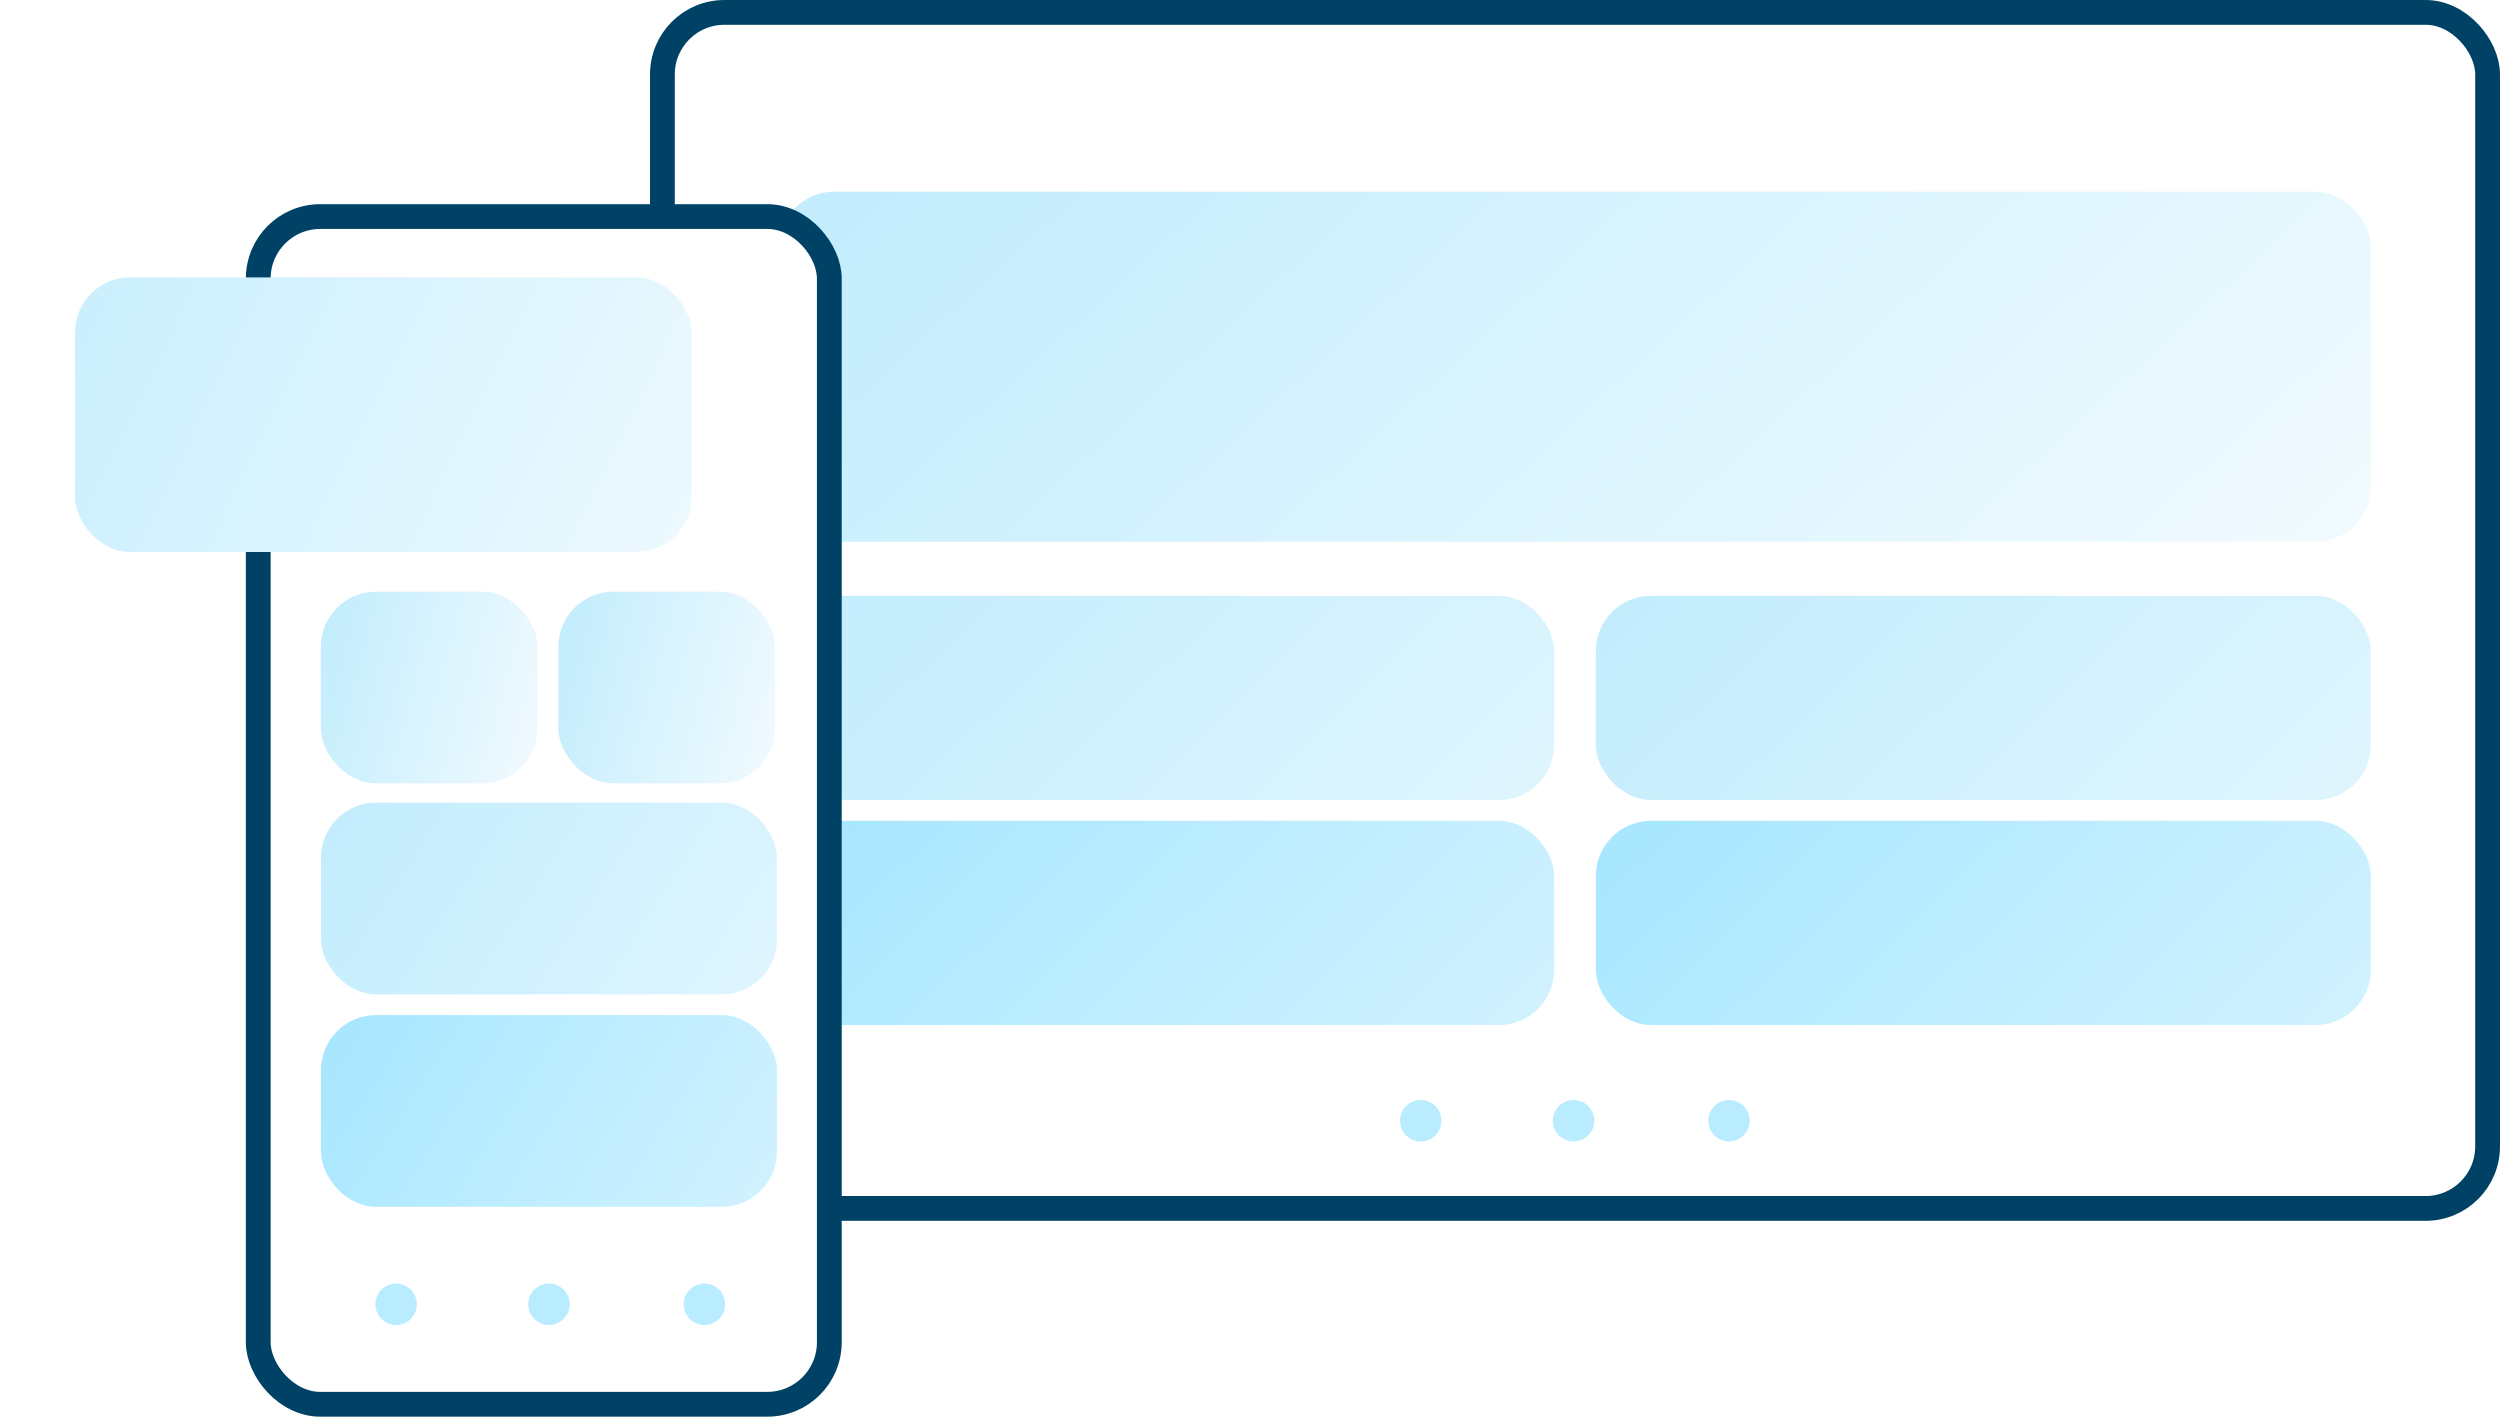 <svg width="600" height="340" viewBox="0 0 600 340" fill="none" xmlns="http://www.w3.org/2000/svg"><rect x="158.976" y="2.976" width="438.048" height="287.048" rx="14.881" fill="#fff" stroke="#004265" stroke-width="5.952"/><rect x="187" y="46" width="382" height="84" rx="13.227" fill="url(#paint0_linear_437_305)"/><rect x="187" y="143" width="186" height="49" rx="13.227" fill="url(#paint1_linear_437_305)"/><rect x="383" y="143" width="186" height="49" rx="13.227" fill="url(#paint2_linear_437_305)"/><rect x="187" y="197" width="186" height="49" rx="13.227" fill="url(#paint3_linear_437_305)"/><rect x="383" y="197" width="186" height="49" rx="13.227" fill="url(#paint4_linear_437_305)"/><circle cx="340.974" cy="268.974" r="4.974" fill="#B9ECFF"/><circle cx="377.66" cy="268.974" r="4.974" fill="#B9ECFF"/><circle cx="414.968" cy="268.974" r="4.974" fill="#B9ECFF"/><rect x="61.976" y="51.976" width="137.061" height="285.048" rx="14.881" fill="#fff" stroke="#004265" stroke-width="5.952"/><g filter="url(#filter0_d_437_305)"><rect x="18" y="63.923" width="147.987" height="65.91" rx="13.227" fill="url(#paint5_linear_437_305)"/></g><rect x="77" y="142" width="52" height="46" rx="13.227" fill="url(#paint6_linear_437_305)"/><rect x="134" y="142" width="52" height="46" rx="13.227" fill="url(#paint7_linear_437_305)"/><rect x="77.032" y="192.635" width="109.436" height="46.013" rx="13.227" fill="url(#paint8_linear_437_305)"/><rect x="77.032" y="243.622" width="109.436" height="46.013" rx="13.227" fill="url(#paint9_linear_437_305)"/><circle cx="95.064" cy="313.025" r="4.974" fill="#B9ECFF"/><circle cx="131.75" cy="313.025" r="4.974" fill="#B9ECFF"/><circle cx="169.058" cy="313.025" r="4.974" fill="#B9ECFF"/><defs><linearGradient id="paint0_linear_437_305" x1="202.225" y1="53.609" x2="445.767" y2="318.418" gradientUnits="userSpaceOnUse"><stop stop-color="#C3EDFD"/><stop offset="1" stop-color="#FAFDFF"/></linearGradient><linearGradient id="paint1_linear_437_305" x1="194.413" y1="147.438" x2="409.436" y2="365.666" gradientUnits="userSpaceOnUse"><stop stop-color="#C3EDFD"/><stop offset="1" stop-color="#FAFDFF"/></linearGradient><linearGradient id="paint2_linear_437_305" x1="390.413" y1="147.438" x2="605.436" y2="365.666" gradientUnits="userSpaceOnUse"><stop stop-color="#C3EDFD"/><stop offset="1" stop-color="#FAFDFF"/></linearGradient><linearGradient id="paint3_linear_437_305" x1="194.413" y1="201.438" x2="409.436" y2="419.666" gradientUnits="userSpaceOnUse"><stop stop-color="#A8E7FF"/><stop offset="1" stop-color="#FAFDFF"/></linearGradient><linearGradient id="paint4_linear_437_305" x1="390.413" y1="201.438" x2="605.436" y2="419.666" gradientUnits="userSpaceOnUse"><stop stop-color="#A8E7FF"/><stop offset="1" stop-color="#FAFDFF"/></linearGradient><linearGradient id="paint5_linear_437_305" x1="-14.644" y1="63.923" x2="210.218" y2="173.411" gradientUnits="userSpaceOnUse"><stop stop-color="#C3EDFD"/><stop offset="1" stop-color="#FAFDFF"/></linearGradient><linearGradient id="paint6_linear_437_305" x1="79.073" y1="146.167" x2="146.495" y2="164.39" gradientUnits="userSpaceOnUse"><stop stop-color="#C3EDFD"/><stop offset="1" stop-color="#FAFDFF"/></linearGradient><linearGradient id="paint7_linear_437_305" x1="136.072" y1="146.167" x2="203.495" y2="164.39" gradientUnits="userSpaceOnUse"><stop stop-color="#C3EDFD"/><stop offset="1" stop-color="#FAFDFF"/></linearGradient><linearGradient id="paint8_linear_437_305" x1="81.394" y1="196.802" x2="264.268" y2="313.092" gradientUnits="userSpaceOnUse"><stop stop-color="#C3EDFD"/><stop offset="1" stop-color="#FAFDFF"/></linearGradient><linearGradient id="paint9_linear_437_305" x1="81.394" y1="247.79" x2="264.268" y2="364.08" gradientUnits="userSpaceOnUse"><stop stop-color="#A8E7FF"/><stop offset="1" stop-color="#FAFDFF"/></linearGradient><filter id="filter0_d_437_305" x=".143" y="48.712" width="183.701" height="101.624" filterUnits="userSpaceOnUse" color-interpolation-filters="sRGB"><feFlood flood-opacity="0" result="BackgroundImageFix"/><feColorMatrix in="SourceAlpha" values="0 0 0 0 0 0 0 0 0 0 0 0 0 0 0 0 0 0 127 0" result="hardAlpha"/><feOffset dy="2.645"/><feGaussianBlur stdDeviation="8.928"/><feComposite in2="hardAlpha" operator="out"/><feColorMatrix values="0 0 0 0 0 0 0 0 0 0.259 0 0 0 0 0.396 0 0 0 0.1 0"/><feBlend in2="BackgroundImageFix" result="effect1_dropShadow_437_305"/><feBlend in="SourceGraphic" in2="effect1_dropShadow_437_305" result="shape"/></filter></defs></svg>